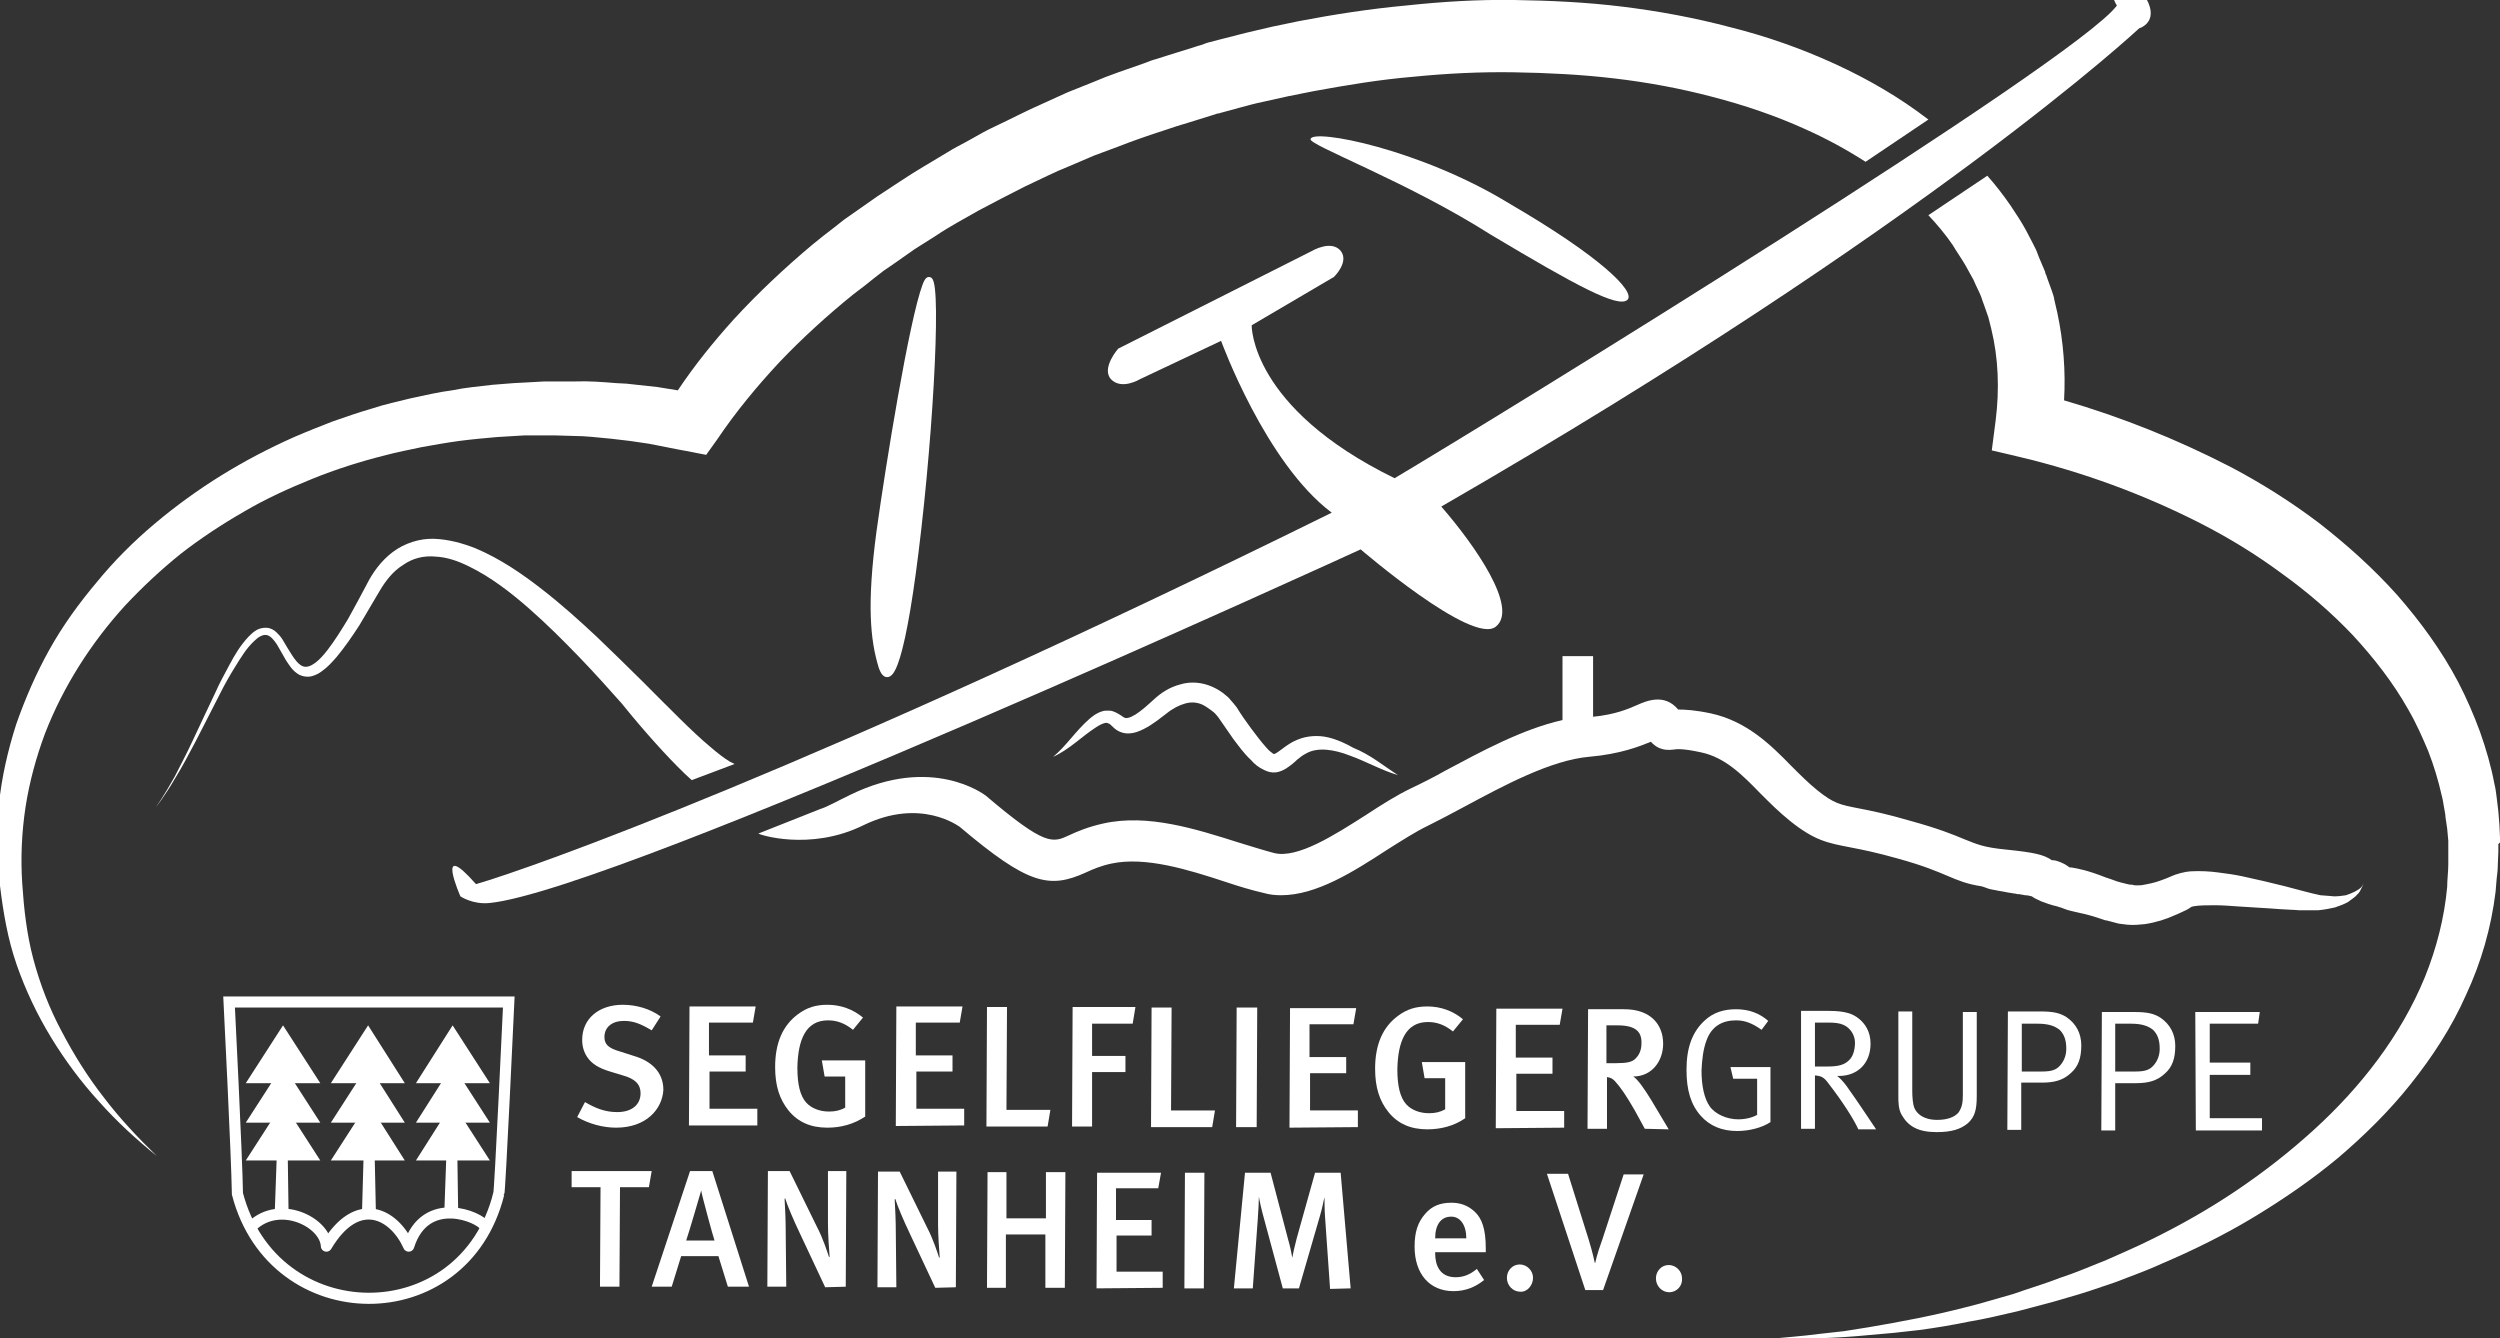<?xml version="1.0" encoding="utf-8"?>
<!-- Generator: Adobe Illustrator 22.1.0, SVG Export Plug-In . SVG Version: 6.00 Build 0)  -->
<svg version="1.1" id="Ebene_1" xmlns="http://www.w3.org/2000/svg" xmlns:xlink="http://www.w3.org/1999/xlink" x="0px" y="0px"
	 viewBox="0 0 449.6 240.7" style="enable-background:new 0 0 449.6 240.7;" xml:space="preserve">
<rect x="0" y="0" width="449.6" height="240.7" fill="#333333" stroke="none"/>
<style type="text/css">
	.st0{fill:#FFFFFF;}
	.st1{fill:none;stroke:#FFFFFF;stroke-miterlimit:10;}
	.st2{fill:none;stroke:#FFFFFF;stroke-width:2;}
	.st3{fill:none;stroke:#FFFFFF;stroke-width:2;stroke-linecap:round;stroke-linejoin:round;}
	.st4{clip-path:url(#SVGID_2_);fill:#FFFFFF;}
	.st5{clip-path:url(#SVGID_4_);fill:#FFFFFF;}
</style>
<g>
	<path class="st0" d="M251.4,139.4c-3-0.9-5.8-2.5-8.6-3.5c-2.8-1.1-5.8-1.6-7.9-0.4c-0.6,0.3-1.1,0.7-1.6,1.1c-0.5,0.5-1.1,1-2,1.6
		c-0.5,0.3-1.1,0.6-1.8,0.7c-0.8,0.1-1.5-0.1-2.1-0.4c-1.1-0.5-1.8-1.1-2.4-1.8c-1.3-1.2-2.2-2.5-3.2-3.8c-0.9-1.3-1.8-2.6-2.7-3.9
		c-0.1-0.1-0.3-0.4-0.5-0.6c-0.2-0.2-0.4-0.4-0.7-0.6c-0.5-0.4-1-0.7-1.5-1c-1-0.5-2.1-0.6-3.2-0.3c-1.1,0.3-2.3,0.9-3.4,1.8
		c-1.2,0.9-2.5,2-4.1,2.8c-0.8,0.4-1.7,0.8-2.9,0.8c-0.6,0-1.3-0.2-1.8-0.5c-0.5-0.3-0.8-0.6-1.1-0.9c-0.2-0.2-0.4-0.4-0.6-0.4
		c-0.1-0.1-0.1,0-0.2-0.1c-0.1,0-0.2,0-0.3,0c-0.5,0.1-1.1,0.4-1.7,0.8c-2.5,1.6-4.8,4-7.7,5.3c2.4-2,4-4.6,6.5-6.8
		c0.6-0.5,1.3-1.1,2.4-1.4c0.3-0.1,0.6-0.1,0.9-0.1c0.3,0,0.6,0,0.9,0.1c0.6,0.2,1.1,0.5,1.4,0.7c0.4,0.3,0.6,0.4,0.8,0.5
		c0.2,0,0.3,0.1,0.5,0c0.3,0,0.9-0.3,1.4-0.6c1.1-0.7,2.2-1.7,3.3-2.7c1.3-1.2,2.8-2.2,4.7-2.7c1.9-0.6,4-0.4,5.8,0.4
		c0.9,0.4,1.7,0.9,2.4,1.5c0.4,0.3,0.7,0.6,1,1c0.3,0.3,0.6,0.7,1,1.2c0.8,1.3,1.7,2.6,2.6,3.8c0.9,1.2,1.8,2.4,2.7,3.4
		c0.4,0.5,0.9,0.9,1.2,1.1c0.1,0.1,0.2,0.1,0.2,0.1c0,0,0.1,0,0.3-0.1c0.4-0.2,1-0.7,1.7-1.2c0.7-0.5,1.5-1,2.3-1.3
		c1.7-0.7,3.7-0.8,5.4-0.4c1.7,0.4,3.2,1.1,4.6,1.9C246.4,135.7,248.8,137.7,251.4,139.4z"/>
</g>
<g>
	<path class="st0" d="M205,68.2c0,0-3.3,2-5.2,0c-1.8-2,1.3-5.5,1.3-5.5L236,45.1c0,0,3.4-2,5.1,0c1.6,2-1.2,4.7-1.2,4.7l-14.8,8.7
		c0,0-0.3,14.8,25.7,27.5c19.7-11.7,122.5-75,129.9-85c-1.2-1.7-4.5-13.3,4.7-2.2c3.5,5.1-0.7,6.3-0.7,6.3s-37.8,35.4-125.5,86
		c6,6.9,14,18.3,9.8,21.6c-4.2,3.4-24.3-13.9-24.3-13.9S110.9,160.2,88,162.4c-3,0.3-5.2-1.2-5.2-1.2s-4.7-10.7,2.8-2.2
		c9.5-2.7,60.9-20.9,153.9-66.8c-11.9-8.9-19.9-30.9-19.9-30.9L205,68.2z"/>
</g>
<g>
	<path class="st0" d="M271.6,36.7c16.3,9.5,22.5,15.7,21.1,17.2c-1.6,1.6-9.2-2.5-24.6-11.7c-15.1-9.6-33-16.2-32.4-17.2
		C236.1,23.1,255.5,26.8,271.6,36.7z"/>
</g>
<g>
	<path class="st0" d="M165.2,95c-2.7,23.8-5.2,29.3-6.7,24.9c-1.5-4.9-2.1-11.2-0.4-24.1c1.7-12.3,5.9-38.1,8.3-44.5
		C168.9,44.8,167.9,71.3,165.2,95z"/>
	<path class="st1" d="M165.2,95c-2.7,23.8-5.2,29.3-6.7,24.9c-1.5-4.9-2.1-11.2-0.4-24.1c1.7-12.3,5.9-38.1,8.3-44.5
		C168.9,44.8,167.9,71.3,165.2,95z"/>
</g>
<g>
	<path class="st0" d="M110.8,202.8c-2.4,0-4.9-0.7-7-1.9l1.4-2.7c1.9,1.1,3.6,1.8,5.8,1.8c2.6,0,4.2-1.3,4.2-3.4
		c0-1.6-1-2.6-3.2-3.2l-2.3-0.7c-2-0.6-3.3-1.4-4.1-2.6c-0.6-0.9-0.9-1.9-0.9-3.1c0-3.8,3-6.3,7.3-6.3c2.4,0,4.9,0.7,6.8,2.1
		l-1.6,2.5c-2-1.2-3.3-1.7-5-1.7c-2.1,0-3.5,1.1-3.5,2.9c0,1.3,0.7,2,2.8,2.6l2.5,0.8c3.1,0.9,5.3,2.9,5.3,6.1
		C119.1,199.5,116.2,202.8,110.8,202.8z"/>
	<path class="st0" d="M123.9,202.4L124,181l11.9,0l-0.5,2.9l-7.9,0l0,5.9l6.6,0l0,2.9l-6.5,0l0,6.7l8.6,0l0,3L123.9,202.4z"/>
	<path class="st0" d="M148.8,202.8c-3,0-5.3-1-7-3.1c-1.6-2-2.4-4.4-2.4-7.8c0-4.4,1.4-7.5,4.1-9.5c1.6-1.2,3.2-1.7,5.3-1.7
		c2.4,0,4.6,0.8,6.4,2.3l-1.8,2.2c-1.5-1.2-2.9-1.7-4.5-1.7c-4,0-5.4,3.5-5.5,8.5c0,3,0.5,5.1,1.6,6.3c0.9,1,2.4,1.6,4.1,1.6
		c1.1,0,2-0.2,2.9-0.7l0-5.6l-3.7,0l-0.5-2.9l7.8,0l0,10.1C153.5,202.2,151.2,202.8,148.8,202.8z"/>
	<path class="st0" d="M161.1,202.5l0.1-21.5l11.9,0l-0.5,2.9l-7.9,0l0,5.9l6.6,0l0,2.9l-6.5,0l0,6.7l8.6,0l0,3L161.1,202.5z"/>
	<path class="st0" d="M188.4,202.6l-11,0l0.1-21.5l3.6,0l-0.1,18.5l7.9,0L188.4,202.6z"/>
	<path class="st0" d="M203.7,184.1l-7.3,0l0,5.8l6,0l0,2.9l-6,0l0,9.8l-3.6,0l0.1-21.5l11.3,0L203.7,184.1z"/>
	<path class="st0" d="M218,202.7l-11,0l0.1-21.5l3.6,0l-0.1,18.5l7.9,0L218,202.7z"/>
	<path class="st0" d="M222.3,202.7l0.1-21.5l3.7,0l-0.1,21.5L222.3,202.7z"/>
	<path class="st0" d="M231.9,202.8l0.1-21.5l11.9,0l-0.5,2.9l-7.9,0l0,5.9l6.6,0l0,2.9l-6.5,0l0,6.7l8.6,0l0,3L231.9,202.8z"/>
	<path class="st0" d="M256.7,203.1c-3,0-5.3-1-7-3.1c-1.6-2-2.4-4.4-2.4-7.8c0-4.4,1.4-7.5,4.1-9.5c1.6-1.2,3.2-1.7,5.3-1.7
		c2.4,0,4.6,0.8,6.4,2.3l-1.8,2.2c-1.5-1.2-2.9-1.7-4.5-1.7c-4,0-5.4,3.5-5.5,8.5c0,3,0.5,5.1,1.6,6.3c0.9,1,2.4,1.6,4.1,1.6
		c1.1,0,2-0.2,2.9-0.7l0-5.6l-3.7,0l-0.5-2.9l7.8,0l0,10.1C261.5,202.5,259.1,203.1,256.7,203.1z"/>
	<path class="st0" d="M269,202.9l0.1-21.5l11.9,0l-0.5,2.9l-7.9,0l0,5.9l6.6,0l0,2.9l-6.5,0l0,6.7l8.6,0l0,3L269,202.9z"/>
	<path class="st0" d="M295.8,203l-1.8-3.3c-1.5-2.6-2.5-4.1-3.6-5.3c-0.4-0.4-0.7-0.6-1.4-0.7l0,9.3l-3.5,0l0.1-21.5l6.5,0
		c4.8,0,7,2.8,7,6.2c0,3.1-2,5.9-5.4,5.9c0.8,0.4,2.2,2.5,3.3,4.3l3.1,5.2L295.8,203z M290.9,184.4l-2,0l0,6.8l1.8,0
		c1.9,0,2.9-0.2,3.5-0.9c0.6-0.6,1-1.5,1-2.6C295.3,185.5,294.1,184.4,290.9,184.4z"/>
	<path class="st0" d="M318,183.6l-1.2,1.6c-1.7-1.2-3-1.7-4.6-1.7c-2.5,0-4.4,1.1-5.3,3.6c-0.6,1.6-0.8,3.4-0.9,5.4
		c0,2.8,0.5,5.1,1.5,6.5c1,1.4,3.1,2.3,5.1,2.3c1.3,0,2.5-0.3,3.4-0.8l0-6.5l-4.3,0l-0.5-2.1l7.2,0l0,9.9c-1.5,1-3.8,1.6-6,1.6
		c-2.7,0-4.9-0.9-6.5-2.7c-1.8-2-2.6-4.6-2.6-8.3c0-4.1,1.1-6.9,3.3-8.9c1.5-1.4,3.4-2,5.6-2C314.5,181.5,316.4,182.2,318,183.6z"/>
	<path class="st0" d="M323.9,181.8l5,0c2.9,0,4.3,0.5,5.4,1.4c1,0.8,2.1,2.2,2.1,4.5c0,3.5-2.3,5.8-5.7,5.8h-0.3
		c1,0.8,1.7,1.8,2.1,2.4c0.9,1.2,4.9,7.2,4.9,7.2l-3.2,0c-0.6-1.4-2.6-4.7-5.4-8.3c-0.8-1.1-1.3-1.3-2.4-1.4l0,9.6l-2.5,0
		L323.9,181.8z M326.4,183.9l0,7.9l2.3,0c1.9,0,3-0.3,3.8-1.1c0.7-0.6,1.1-1.8,1.1-3.2c0-1.4-0.9-2.7-2.1-3.2
		c-0.7-0.3-1.5-0.4-2.7-0.4L326.4,183.9z"/>
	<path class="st0" d="M341.4,181.9l2.5,0l0,14.3c0,1.1,0.1,2.4,0.4,3.1c0.4,0.9,1.5,2.1,4.1,2.1c1.8,0,3.1-0.5,3.8-1.3
		c0.7-1,0.8-1.9,0.8-3.3l0-14.8l2.5,0l0,15.1c0,2.6-0.4,3.8-1.6,4.9c-1.3,1.1-3,1.6-5.6,1.6c-3.3,0-5.1-1-6.3-3.1
		c-0.6-1-0.6-2.4-0.6-3.3L341.4,181.9z"/>
	<path class="st0" d="M361.1,181.9l5.9,0c2.3,0,3.5,0.3,4.6,1c1.8,1.2,2.7,3,2.7,5.1c0,2.2-0.5,3.8-1.9,5c-1.4,1.3-3,1.7-5.2,1.7
		l-3.7,0l0,8.5l-2.5,0L361.1,181.9z M363.6,184.1l0,8.6l3.6,0c1.8,0,2.6-0.3,3.3-1.1c0.7-0.8,1.1-1.8,1.1-3c0-1.6-0.4-2.6-1.2-3.4
		c-0.9-0.7-2-1.1-4-1.1L363.6,184.1z"/>
	<path class="st0" d="M378,182l5.9,0c2.3,0,3.5,0.3,4.6,1c1.8,1.2,2.7,3,2.7,5.1c0,2.2-0.5,3.8-1.9,5c-1.4,1.3-3,1.7-5.2,1.7l-3.7,0
		l0,8.5l-2.5,0L378,182z M380.4,184.1l0,8.6l3.6,0c1.8,0,2.6-0.3,3.3-1.1c0.7-0.8,1.1-1.8,1.1-3c0-1.6-0.4-2.6-1.2-3.4
		c-0.9-0.7-2-1.1-4-1.1L380.4,184.1z"/>
	<path class="st0" d="M394.8,182l11.6,0l-0.3,2.1l-8.7,0l0,7l7.3,0l0,2.2l-7.3,0l0,7.8l9.4,0l0,2.2l-11.9,0L394.8,182z"/>
	<path class="st0" d="M116.7,213.5l-5.2,0l-0.1,17.9l-3.5,0l0.1-17.9l-5.2,0l0-2.9l14.4,0L116.7,213.5z"/>
	<path class="st0" d="M130.9,231.4l-1.7-5.5l-6.7,0l-1.7,5.5l-3.6,0l6.9-20.8l4,0l6.6,20.8L130.9,231.4z M126.1,214.1L126.1,214.1
		c0,0-2.2,7.6-2.7,9l5.1,0C128.3,222.6,126.2,214.9,126.1,214.1z"/>
	<path class="st0" d="M148.4,231.5l-4.6-9.8c-1.1-2.3-2.2-4.9-2.6-6.2l-0.1,0.1c0.1,1.7,0.2,3.9,0.2,5.8l0.1,10l-3.4,0l0.1-20.8
		l3.9,0l5,10.2c1,1.9,1.8,4.4,2.1,5.3l0.1-0.1c-0.1-1.1-0.3-4-0.3-5.9l0-9.5l3.3,0l-0.1,20.8L148.4,231.5z"/>
	<path class="st0" d="M168.2,231.6l-4.6-9.8c-1.1-2.3-2.2-4.9-2.6-6.2l-0.1,0.1c0.1,1.7,0.2,3.9,0.2,5.8l0.1,10l-3.4,0l0.1-20.8
		l3.9,0l5,10.2c1,1.9,1.8,4.4,2.1,5.3l0.1-0.1c-0.1-1.1-0.3-4-0.3-5.9l0-9.5l3.3,0l-0.1,20.8L168.2,231.6z"/>
	<path class="st0" d="M188,231.6l0-9.6l-7.1,0l0,9.6l-3.4,0l0.1-20.8l3.4,0l0,8.3l7.1,0l0-8.3l3.5,0l-0.1,20.8L188,231.6z"/>
	<path class="st0" d="M197.2,231.7l0.1-20.8l11.5,0l-0.5,2.8l-7.6,0l0,5.7l6.4,0l0,2.8l-6.3,0l0,6.5l8.3,0l0,2.9L197.2,231.7z"/>
	<path class="st0" d="M213,231.7l0.1-20.8l3.5,0l-0.1,20.8L213,231.7z"/>
	<path class="st0" d="M239.2,231.8l-0.9-12.9c-0.1-1.3-0.1-3-0.1-3.6c-0.2,0.7-0.4,2-0.8,3.3l-3.8,13.1l-2.9,0l-3.4-12.6
		c-0.4-1.4-0.8-3.2-0.9-3.9c0,0.7-0.1,2.7-0.2,4l-0.9,12.5l-3.4,0l2-20.8l4.6,0l3.1,11.8c0.5,1.7,0.7,2.9,0.8,3.5
		c0.1-0.6,0.4-2,0.8-3.5l3.3-11.8l4.6,0l1.8,20.8L239.2,231.8z"/>
	<path class="st0" d="M258.1,225.2l0,0.2c0,2.1,0.8,4.3,3.7,4.3c1.4,0,2.6-0.5,3.8-1.5l1.3,2c-1.6,1.3-3.4,2-5.5,2c-4.3,0-7-3.1-7-8
		c0-2.7,0.6-4.4,1.9-5.9c1.2-1.4,2.7-2,4.7-2c1.5,0,2.9,0.4,4.2,1.6c1.3,1.2,2,3.1,2,6.6l0,0.7L258.1,225.2z M261,218.8
		c-1.9,0-2.9,1.5-2.9,3.9l5.6,0C263.7,220.3,262.6,218.8,261,218.8z"/>
	<path class="st0" d="M273.4,232.3c-1.3,0-2.4-1.1-2.4-2.5c0-1.3,1-2.4,2.3-2.4c1.3,0,2.4,1.1,2.4,2.4
		C275.7,231.2,274.6,232.4,273.4,232.3z"/>
	<path class="st0" d="M288.3,232l-3.2,0l-6.9-20.9l3.8,0l3.7,11.8c0.8,2.6,1.1,4.2,1.1,4.2h0.1c0,0,0.2-1.3,1.3-4.3l3.8-11.6l3.6,0
		L288.3,232z"/>
	<path class="st0" d="M300.2,232.4c-1.3,0-2.4-1.1-2.4-2.5c0-1.3,1-2.4,2.3-2.4c1.3,0,2.4,1.1,2.4,2.4
		C302.6,231.3,301.5,232.4,300.2,232.4z"/>
</g>
<g>
	<path class="st0" d="M335.5,29.1l11.3-7.6c-5.2-4-10.9-7.3-16.8-10c-6.1-2.8-12.4-5-18.8-6.6c-6.4-1.7-12.9-2.9-19.4-3.7
		c-6.5-0.8-13-1.1-19.5-1.2c-6.5-0.1-13,0.3-19.5,1c-6.5,0.6-12.9,1.6-19.2,2.8l-4.8,1l-4.7,1.1c-1.6,0.4-3.1,0.8-4.7,1.2l-2.3,0.6
		L216,8.1l-0.7,0.2l-0.6,0.2l-4.5,1.4l-2.2,0.7c-0.8,0.2-1.5,0.5-2.3,0.8c-3.1,1.1-6.2,2.1-9.2,3.4l-4.5,1.8l-4.4,2
		c-3,1.3-5.8,2.8-8.8,4.2c-1.5,0.7-2.9,1.5-4.3,2.3c-1.4,0.8-2.9,1.5-4.3,2.4c-2.8,1.7-5.6,3.3-8.3,5.1l-4.1,2.7l-4,2.8l-2,1.4
		l-1.9,1.5c-1.3,1-2.6,2-3.8,3c-5,4.2-9.8,8.7-14.2,13.5c-3.6,4-7,8.2-10,12.7c-1.2-0.2-2.4-0.4-3.7-0.6l-3.7-0.4l-1.8-0.2l-1.9-0.1
		c-2.5-0.2-4.9-0.4-7.4-0.3l-3.7,0l-0.2,0l-0.3,0l-0.4,0l-0.9,0l-1.8,0.1l-1.8,0.1l-1.9,0.1c-1.3,0.1-2.5,0.2-3.8,0.3
		c-2.5,0.3-4.9,0.5-7.3,1c-2.4,0.3-4.9,0.9-7.3,1.4c-2.4,0.6-4.8,1.1-7.2,1.9c-2.4,0.7-4.7,1.5-7,2.3c-2.3,0.9-4.6,1.8-6.9,2.8
		c-4.5,2-8.9,4.3-13.1,6.9c-4.2,2.6-8.2,5.5-12,8.7c-3.8,3.2-7.3,6.7-10.4,10.5c-3.2,3.8-6.1,7.8-8.5,12.1c-2.4,4.3-4.4,8.9-6,13.5
		c-1.5,4.7-2.6,9.5-3.1,14.4c-0.5,4.9-0.4,9.8,0.2,14.6c0.6,4.9,1.4,9.6,3,14.2c1.6,4.6,3.7,9,6.2,13.1c2.5,4.1,5.4,8,8.6,11.5
		c3.2,3.6,6.7,6.8,10.4,9.8c-3.4-3.3-6.7-6.8-9.5-10.5c-2.9-3.7-5.4-7.7-7.6-11.9c-2.2-4.1-3.9-8.5-5.1-13c-1.2-4.5-1.7-9.1-2-13.6
		c-0.3-4.6-0.1-9.2,0.6-13.8c0.7-4.5,1.9-8.9,3.5-13.2c3.3-8.5,8.3-16.3,14.4-23c3.1-3.3,6.4-6.4,10-9.3c3.6-2.8,7.4-5.3,11.4-7.6
		c3.9-2.3,8.1-4.2,12.3-5.9c4.2-1.7,8.6-3.1,13-4.2c2.2-0.6,4.4-1,6.7-1.5c2.2-0.4,4.5-0.8,6.7-1.1c2.3-0.3,4.5-0.5,6.8-0.7
		c1.1-0.1,2.2-0.1,3.3-0.2l1.7-0.1l1.8,0l1.8,0l0.9,0l0.4,0l0.1,0h0.1c0.1,0-0.1,0,0,0l0.2,0l3.4,0.1c2.3,0,4.5,0.3,6.8,0.5l1.7,0.2
		l1.7,0.2l3.4,0.5c2.2,0.4,4.4,0.9,6.7,1.3l3.6,0.7L129,79c3.3-4.9,7.1-9.5,11.2-13.9c4.1-4.3,8.6-8.4,13.3-12.2
		c1.2-0.9,2.4-1.8,3.6-2.8l1.8-1.4l1.9-1.3l3.7-2.6l3.8-2.4c2.5-1.7,5.2-3.1,7.8-4.6c1.3-0.7,2.7-1.4,4-2.1c1.4-0.7,2.7-1.4,4.1-2.1
		c2.8-1.3,5.5-2.7,8.3-3.8l4.2-1.8l4.3-1.6c2.8-1.1,5.7-2.1,8.5-3c0.7-0.2,1.4-0.5,2.1-0.7l2.3-0.7l4.5-1.4l0.6-0.2l0.1,0
		c0,0,0,0,0,0l0.1,0l0.3-0.1l1.1-0.3l2.2-0.6c1.5-0.4,2.9-0.8,4.4-1.1l4.5-1l4.5-0.9c6-1.1,12-2.1,18-2.6c6-0.6,12.1-0.9,18.1-0.8
		c6,0.1,12.1,0.4,18,1.1c6,0.7,11.9,1.8,17.6,3.3c5.8,1.5,11.4,3.4,16.7,5.8C328.4,24.9,332.1,26.9,335.5,29.1z"/>
	<path class="st0" d="M449.6,151.5l0-0.3l0-0.6l-0.1-2.2l-0.2-2.5c-0.1-0.9-0.2-1.7-0.3-2.5c-0.1-0.8-0.2-1.6-0.4-2.4
		c-0.6-3.2-1.5-6.3-2.6-9.4c-1.1-3-2.4-6-3.9-8.9c-3-5.7-6.8-10.9-11-15.7c-4.3-4.8-9-9-14-12.9c-5-3.8-10.4-7.2-15.9-10.1
		C391.5,79,381.5,75,371.2,72c0.3-5.2-0.1-10.5-1.2-15.7l-0.6-2.6l0-0.1c0.1,0.2-0.1-0.4-0.1-0.3l0-0.1l-0.1-0.3l-0.2-0.6l-0.4-1.1
		l-0.4-1.1l-0.2-0.6c-0.1-0.2-0.2-0.4-0.2-0.6l-1.1-2.6l-0.5-1.3l-0.6-1.2l-1.2-2.3c-0.8-1.5-1.8-3-2.8-4.5
		c-1.3-1.9-2.7-3.7-4.2-5.4l-10.6,7.1c1.6,1.7,3.1,3.5,4.4,5.4c0.7,1.2,1.5,2.3,2.2,3.5l1,1.8l0.5,0.9l0.4,0.9l0.8,1.7
		c0.1,0.2,0.1,0.3,0.2,0.5l0.2,0.6l0.4,1.1l0.7,2l0.5,2c1.3,5.3,1.5,10.9,0.8,16.5l-0.7,5.4l5.1,1.2c11.3,2.7,22.2,6.7,32.4,11.9
		c5.1,2.6,10,5.6,14.6,9c4.6,3.3,8.9,7,12.8,11.1c3.8,4.1,7.3,8.6,10,13.4c1.4,2.4,2.5,4.9,3.6,7.5c1,2.6,1.8,5.2,2.4,7.9
		c0.2,0.7,0.3,1.4,0.4,2c0.1,0.7,0.3,1.4,0.3,2l0.3,2l0.2,2.2l0,0.6l0,0.3l0,0.1l0,0.1l0,1l0,2.1c0,1.4-0.2,2.8-0.2,4.1
		c-0.5,5.5-1.9,11-4,16.2c-4.3,10.5-11.5,19.8-20.1,27.6c-4.3,3.9-8.9,7.5-13.8,10.8c-4.9,3.3-10,6.2-15.3,8.8
		c-2.6,1.3-5.4,2.5-8.1,3.7c-2.8,1.1-5.5,2.3-8.3,3.2c-2.8,1.1-5.6,1.9-8.4,2.9c-2.9,0.8-5.7,1.7-8.6,2.4
		c-5.8,1.5-11.6,2.6-17.5,3.6l-4.4,0.7l-4.5,0.5c-3,0.4-6,0.6-9,0.9c6,0,12-0.1,18-0.7c1.5-0.1,3-0.3,4.5-0.4c1.5-0.2,3-0.3,4.5-0.5
		c3-0.4,6-0.9,8.9-1.5c3-0.5,5.9-1.2,8.9-1.9c2.9-0.8,5.9-1.5,8.8-2.4c2.9-0.8,5.8-1.8,8.7-2.8c2.8-1.1,5.7-2.1,8.5-3.4
		c5.6-2.4,11.1-5.1,16.4-8.3c5.3-3.2,10.4-6.7,15.1-10.6c4.7-4,9.2-8.4,13.1-13.3c3.9-4.9,7.4-10.2,10-16.1c2.7-5.8,4.5-12,5.3-18.5
		l0.2-2.4c0.1-0.8,0.2-1.6,0.2-2.4l0.1-2.4l0-1.2l0-0.2L449.6,151.5z"/>
</g>
<path class="st0" d="M424.6,159.6c-0.5,0.5-1.5,1-2.7,1.4c-0.6,0.1-1.4,0.2-2.1,0.2c-0.8-0.1-1.6-0.1-2.5-0.2
	c-0.9-0.2-1.8-0.4-2.9-0.7c-1.1-0.3-2.2-0.6-3.4-0.9c-2.4-0.6-4.9-1.2-7.7-1.8c-1.4-0.3-2.8-0.5-4.4-0.7c-1.5-0.2-3.1-0.3-5-0.2
	c-0.2,0-0.5,0.1-0.8,0.1c-0.3,0.1-0.5,0.1-0.9,0.2c-0.3,0.1-0.7,0.2-1,0.3l-0.5,0.2c-0.7,0.3-1.4,0.6-2,0.8
	c-1.3,0.5-2.5,0.7-3.6,0.9c-0.6,0-1.1,0.1-1.7-0.1c-0.3,0-0.5,0-0.8-0.1l-0.8-0.2l-0.4-0.1l-0.7-0.2l-1.1-0.4
	c-0.3-0.1-0.6-0.2-0.9-0.3l0,0c-3.3-1.3-5-1.6-6.2-1.8c-0.1,0-0.2,0-0.3,0c-0.1-0.1-0.6-0.4-0.9-0.6c-0.8-0.4-1.6-0.7-2.1-0.7
	c-0.1,0-0.1,0-0.2,0c-1.4-1-3.2-1.4-8.1-1.9c-4.1-0.4-5.2-0.9-7.7-1.9c-1.9-0.8-4.6-1.9-9.7-3.3c-4.1-1.2-7-1.8-9.1-2.2
	c-3.6-0.7-4.6-0.9-7.6-3.3l0,0c-1.6-1.3-3.1-2.8-4.7-4.4c-3.7-3.8-8-8-14.4-9.4c-2.8-0.6-4.7-0.7-5.9-0.7c-2.5-3-5.8-1.5-7.4-0.8
	c-1.6,0.7-3.9,1.7-7.9,2.1V118H281v11.5c-7.2,1.6-14.7,5.7-20.9,9c-2.3,1.3-4.5,2.4-6.4,3.3c-2.5,1.2-5.2,2.9-8.1,4.8
	c-5.5,3.5-12.3,7.9-16.5,6.8c-1.9-0.5-4.1-1.2-6.4-1.9c-7.6-2.4-16.3-5.2-24.3-3.4c-2.7,0.6-4.6,1.4-6.1,2.1c-3,1.4-4.3,2-15-7.1
	c-0.4-0.3-9.7-7.3-24.3-0.2c-2.5,1.2-4.2,2.2-5.5,2.6c0,0-9.6,3.8-11.1,4.4c-0.2,0.1,9.2,3.3,18.9-1.5c10.3-5,17.1,0.2,17.3,0.3
	c12.3,10.4,16.1,11.2,22.7,8.2c1.3-0.6,2.7-1.2,4.6-1.6c6.1-1.3,13.8,1.1,20.5,3.3c2.4,0.8,4.7,1.5,6.9,2c1,0.3,2.1,0.4,3.1,0.4
	c6.4,0,13.1-4.3,19.1-8.2c2.7-1.7,5.2-3.3,7.3-4.3c2-1,4.3-2.2,6.7-3.5c6.9-3.7,15.4-8.3,22.3-8.9c5.7-0.5,9.1-1.9,11.1-2.7
	c0.8,0.9,2,1.7,4.1,1.4c0.5-0.1,1.7-0.2,4.9,0.5c4.3,0.9,7.4,4,10.7,7.4c1.7,1.7,3.4,3.4,5.4,5l0,0c4.4,3.5,6.7,3.9,10.8,4.7
	c2.1,0.4,4.6,0.9,8.5,2c4.7,1.3,7,2.3,8.9,3.1c2.1,0.9,3.6,1.5,6.2,1.9c0.2,0.1,0.4,0.1,0.6,0.2c0.9,0.4,1.6,0.4,2.4,0.6
	c0.8,0.1,1.5,0.3,2.3,0.4l0.6,0.1l0.1,0l0.4,0.1l0.3,0l1.1,0.2c0.4,0,0.8,0.1,1.2,0.2c0.4,0.3,1,0.6,1.7,0.9c1,0.4,1.7,0.6,2.4,0.8
	l0.1,0l0.3,0.1l0,0l0.1,0l0.2,0.1l0.4,0.1l0.8,0.3c0.5,0.2,1,0.3,1.4,0.4l1.3,0.3l0.9,0.2c0.5,0.1,1.4,0.4,2.1,0.6l1.2,0.4l0.3,0.1
	l0.1,0l0,0c-0.1,0,0.2,0.1-0.1,0l0.1,0l0.8,0.2l1.5,0.4c0.5,0.1,1,0.1,1.6,0.2c1.1,0.1,2.1,0,3.1-0.1c2-0.3,3.9-0.9,5.4-1.6
	c0.8-0.3,1.5-0.7,2.2-1l0.5-0.3c0.1-0.1,0.1,0,0.1-0.1c0,0,0.1,0,0.2-0.1c0.1,0,0.2-0.1,0.3-0.1c1.1-0.2,2.5-0.2,3.8-0.2
	c1.4,0,2.8,0.1,4.1,0.2c2.7,0.2,5.3,0.3,7.7,0.5c1.2,0.1,2.4,0.1,3.5,0.2c1.2,0,2.3,0,3.4,0c1.1-0.1,2.1-0.3,3-0.5
	c0.9-0.3,1.7-0.6,2.4-1c0.6-0.5,1.2-0.8,1.6-1.3c0.2-0.2,0.4-0.4,0.5-0.6c0.1-0.2,0.2-0.4,0.3-0.6c0.4-0.7,0.4-1.1,0.4-1.1
	S425.1,159.1,424.6,159.6z"/>
<g>
	<path class="st0" d="M123.1,139.1c0.4,0.4,0.9,0.8,1.3,1.2l7.7-2.9c0,0-0.1-0.1-0.4-0.2c-0.3-0.2-0.3-0.1-0.7-0.4
		c-0.7-0.4-1.9-1.3-3.4-2.6c-3-2.5-7.1-6.7-12.1-11.7c-2.5-2.5-5.3-5.2-8.2-8c-3-2.8-6.2-5.7-9.8-8.5c-3.6-2.8-7.5-5.5-12-7.4
		c-2.3-0.9-4.8-1.6-7.4-1.7c-2.6-0.1-5.4,0.8-7.5,2.4c-2.1,1.6-3.6,3.7-4.7,5.9c-1.1,2.1-2.2,4.1-3.3,6.1c-1.2,2-2.4,3.9-3.7,5.6
		c-0.7,0.9-1.4,1.7-2.2,2.3c-0.8,0.6-1.6,0.9-2.3,0.6c-0.7-0.3-1.4-1.2-1.9-2c-0.6-0.9-1.1-1.8-1.7-2.8c-0.3-0.5-0.7-0.9-1.1-1.3
		c-0.4-0.4-1.1-0.8-1.8-0.8c-0.4,0-0.6,0-1,0.1c-0.3,0.1-0.6,0.2-0.9,0.4c-0.5,0.3-0.9,0.7-1.3,1.1c-1.5,1.6-2.5,3.3-3.4,5
		c-0.9,1.7-1.8,3.3-2.5,4.9c-1.5,3.2-2.9,6.1-4.1,8.7c-1.2,2.6-2.4,4.8-3.3,6.6c-2,3.6-3.4,5.5-3.4,5.5s1.5-1.8,3.6-5.4
		c1.1-1.8,2.3-4,3.6-6.5c1.3-2.6,2.8-5.4,4.4-8.6c0.8-1.6,1.7-3.2,2.7-4.8c1-1.6,2-3.3,3.4-4.6c0.7-0.7,1.5-1.2,2.2-1.1
		c0.7,0.1,1.3,0.8,1.9,1.7c0.5,0.8,1,1.8,1.6,2.8c0.6,0.9,1.2,2,2.5,2.7c0.7,0.3,1.5,0.4,2.2,0.2c0.7-0.2,1.3-0.5,1.8-0.9
		c1-0.7,1.8-1.6,2.6-2.5c1.5-1.8,2.8-3.7,4.1-5.7c1.2-2,2.4-4.1,3.6-6.1c1.1-1.9,2.5-3.7,4.3-4.8c1.7-1.2,3.7-1.7,5.8-1.5
		c2.1,0.1,4.1,0.8,6.1,1.8c3.9,1.9,7.5,4.7,10.7,7.5c3.3,2.9,6.2,5.8,9,8.7c2.8,2.9,5.3,5.7,7.7,8.4
		C116,131.7,120,136.1,123.1,139.1z"/>
</g>
<path class="st2" d="M41.2,180.2h50.3c0,0-1.6,34.5-1.8,34.5c-6.3,25.2-40.5,24.9-47,0C42.6,208,41.2,180.2,41.2,180.2z"/>
<path class="st3" d="M45.3,220.5c5-4.8,13.2-0.7,13.4,3.6c5.6-9.4,12.2-5.8,14.8,0c3-9.5,12.9-5.2,13.7-3.6"/>
<polygon class="st0" points="49.4,218.4 49.9,204.4 51.7,204.4 51.9,218.4 "/>
<g>
	<defs>
		<rect id="SVGID_1_" x="59.6" y="182.6" width="13.6" height="36"/>
	</defs>
	<clipPath id="SVGID_2_">
		<use xlink:href="#SVGID_1_"  style="overflow:visible;"/>
	</clipPath>
	<polygon class="st4" points="65.1,218.1 65.5,204 67.3,204.1 67.6,218 	"/>
</g>
<g>
	<defs>
		<rect id="SVGID_3_" x="74.5" y="182.8" width="13.6" height="36"/>
	</defs>
	<clipPath id="SVGID_4_">
		<use xlink:href="#SVGID_3_"  style="overflow:visible;"/>
	</clipPath>
	<polygon class="st5" points="79.9,218.2 80.4,204.2 82.2,204.2 82.4,218.2 	"/>
</g>
<g>
	<polygon class="st0" points="50.9,184.4 44.2,194.8 57.6,194.8 	"/>
	<polygon class="st0" points="50.9,191.5 44.2,201.9 57.6,201.9 	"/>
	<polygon class="st0" points="50.9,198.3 44.2,208.7 57.6,208.7 	"/>
</g>
<g>
	<polygon class="st0" points="66.2,184.4 59.5,194.8 72.8,194.8 	"/>
	<polygon class="st0" points="66.2,191.5 59.5,201.9 72.8,201.9 	"/>
	<polygon class="st0" points="66.2,198.3 59.5,208.7 72.8,208.7 	"/>
</g>
<g>
	<polygon class="st0" points="81.4,184.4 74.8,194.8 88.1,194.8 	"/>
	<polygon class="st0" points="81.4,191.5 74.8,201.9 88.1,201.9 	"/>
	<polygon class="st0" points="81.4,198.3 74.8,208.7 88.1,208.7 	"/>
</g>
</svg>
